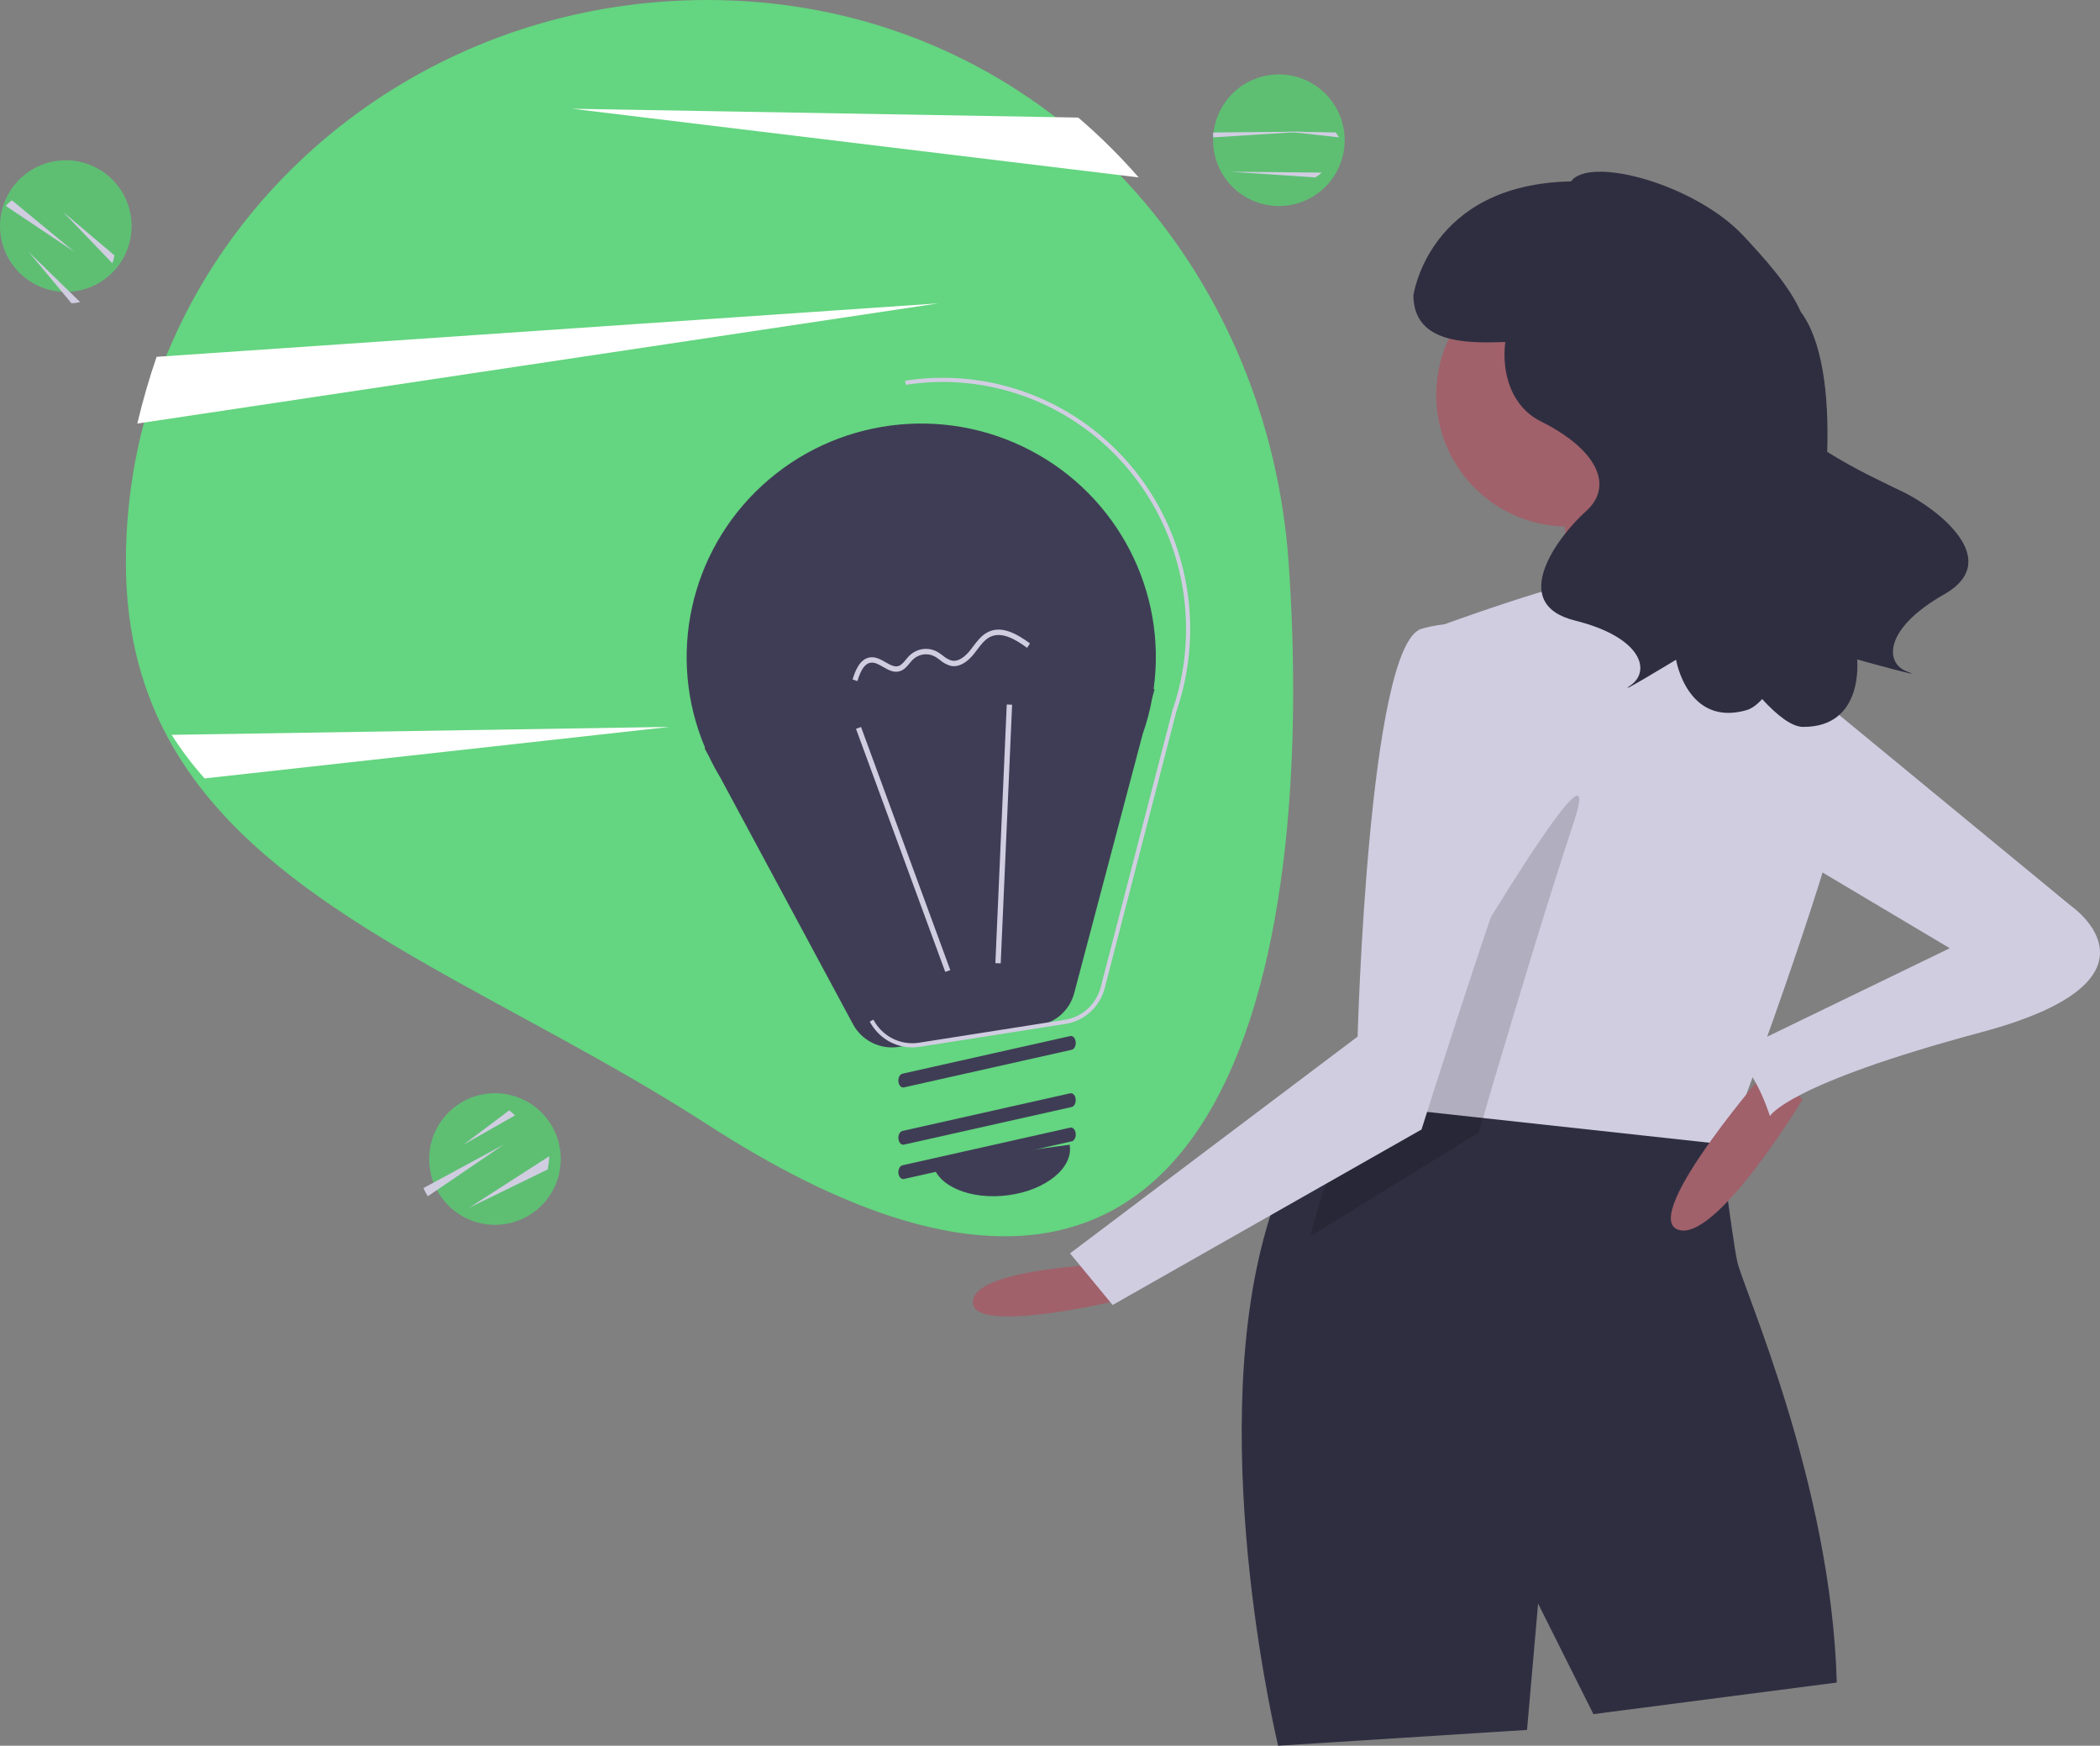 <?xml version="1.0" encoding="UTF-8"?>
<svg width="367px" height="305px" viewBox="0 0 367 305" version="1.1" xmlns="http://www.w3.org/2000/svg" xmlns:xlink="http://www.w3.org/1999/xlink">
    <rect x="0" y="0" width="367" height="305" fill="#808080" stroke="none"/>
    <!-- Generator: Sketch 54.1 (76490) - https://sketchapp.com -->
    <title>undraw_new_ideas_jdea</title>
    <desc>Created with Sketch.</desc>
    <g id="Page-1" stroke="none" stroke-width="1" fill="none" fill-rule="evenodd">
        <g id="Landing-Page" transform="translate(-849, -1165)" fill-rule="nonzero">
            <g id="undraw_new_ideas_jdea" transform="translate(1032.5, 1317.5) scale(-1, 1) translate(-1032.5, -1317.5) translate(849, 1165)">
                <path d="M345,98.227 C345,111.007 341.979,121.527 336.738,130.539 C335.008,133.507 333.044,136.332 330.865,138.988 C311.598,162.597 275.777,175.519 243.402,196.45 C147.835,258.233 137.484,159.232 141.8,98.227 C143.541,73.611 153.109,51.063 168.31,33.798 C171.503,30.167 174.951,26.771 178.629,23.635 C195.887,8.91 218.183,0 243.402,0 C286.669,0 323.618,26.146 338.268,62.989 C342.722,74.201 345.007,86.159 345,98.227 L345,98.227 Z" id="Path" fill="#64D580"></path>
                <path d="M267,19 L168,31 C171.267,27.263 174.796,23.768 178.56,20.541 L267,19 Z" id="Path" fill="#FFFFFF"></path>
                <path d="M337,128.385 C335.304,131.061 333.379,133.607 331.243,136 L250,127 L337,128.385 Z" id="Path" fill="#FFFFFF"></path>
                <path d="M343,74 L203,53 L339.63,62.342 C340.942,66.151 342.067,70.044 343,74 Z" id="Path" fill="#FFFFFF"></path>
                <path d="M155,24.5 C155,24.783 154.992,25.063 154.967,25.338 C154.627,30.004 151.492,33.999 147.041,35.44 C142.589,36.882 137.708,35.482 134.697,31.9 C131.686,28.319 131.146,23.27 133.331,19.132 C133.578,18.658 133.861,18.204 134.177,17.773 C136.994,13.866 141.947,12.13 146.587,13.423 C151.227,14.715 154.568,18.763 154.959,23.564 C154.988,23.872 155,24.184 155,24.5 Z" id="Path" fill="#5EBF73"></path>
                <path d="M155,23.595 C155,23.732 154.992,23.867 154.97,24 L139,23 L154.962,23.143 C154.989,23.292 155,23.442 155,23.595 Z" id="Path" fill="#D0CDE1"></path>
                <path d="M152,30 L137.135,31 C136.713,30.737 136.333,30.454 136,30.154 L152,30 Z" id="Path" fill="#D0CDE1"></path>
                <path d="M142,23 L133,24 C133.171,23.698 133.366,23.408 133.584,23.134 L142,23 Z" id="Path" fill="#D0CDE1"></path>
                <path d="M290.659,207.891 C290.526,208.141 290.388,208.384 290.237,208.615 C287.749,212.578 283.107,214.638 278.5,213.824 C273.892,213.011 270.236,209.486 269.256,204.91 C268.275,200.335 270.165,195.621 274.035,192.99 C274.475,192.688 274.938,192.419 275.419,192.186 C279.739,190.056 284.929,190.844 288.421,194.161 C291.913,197.478 292.967,202.621 291.062,207.044 C290.943,207.33 290.807,207.611 290.659,207.891 Z" id="Path" fill="#5EBF73"></path>
                <path d="M292.626,208.341 C292.502,208.569 292.374,208.79 292.234,209 L279,200 L293,207.572 C292.889,207.831 292.763,208.087 292.626,208.341 Z" id="Path" fill="#D0CDE1"></path>
                <path d="M285,211 L271.287,204.318 C271.138,203.558 271.042,202.782 271,202 L285,211 Z" id="Path" fill="#D0CDE1"></path>
                <path d="M286,200 L277,194.872 C277.323,194.544 277.663,194.252 278.017,194 L286,200 Z" id="Path" fill="#D0CDE1"></path>
                <path d="M363.733,31.47 C363.931,31.673 364.12,31.879 364.295,32.093 C367.31,35.672 367.856,40.72 365.675,44.86 C363.494,49 359.021,51.406 354.364,50.944 C349.707,50.482 345.795,47.244 344.47,42.756 C344.316,42.245 344.201,41.722 344.126,41.193 C343.415,36.429 345.749,31.727 349.974,29.414 C354.199,27.1 359.418,27.665 363.05,30.829 C363.286,31.029 363.513,31.244 363.733,31.47 Z" id="Path" fill="#5EBF73"></path>
                <path d="M365.511,35.489 C365.683,35.644 365.848,35.801 366,35.964 L354,44 L364.915,35 C365.121,35.153 365.318,35.317 365.511,35.489 Z" id="Path" fill="#D0CDE1"></path>
                <path d="M362,44 L354.494,53 C353.99,52.967 353.49,52.892 353,52.775 L362,44 Z" id="Path" fill="#D0CDE1"></path>
                <path d="M356,37 L347.36,46 C347.199,45.55 347.078,45.09 347,44.624 L356,37 Z" id="Path" fill="#D0CDE1"></path>
                <path d="M175.667,221 C175.667,221 197,221.931 197,227.517 C197,233.103 173,227.517 173,227.517 L175.667,221 Z" id="Path" fill="#A0616A"></path>
                <path d="M143.633,305 L100.133,302.241 L98.2,280.167 L88.533,299.481 L46,293.963 C46.967,259.012 62.433,224.982 63.4,220.383 C64.367,215.784 66.677,196.782 66.677,196.782 C70.901,188.256 93.038,187.456 110.389,188.228 C117.581,188.541 123.961,189.13 127.896,189.553 C130.496,189.829 132.033,190.031 132.033,190.031 C138.964,196.828 143.43,206.09 146.175,216.437 C156.074,253.715 143.633,305 143.633,305 Z" id="Path" fill="#2F2E41"></path>
                <circle id="Oval" fill="#A0616A" cx="93" cy="69" r="23"></circle>
                <path d="M77.079,75 C77.079,75 70.941,103.886 61.296,112.273 C51.651,120.659 99,112.273 99,112.273 C99,112.273 88.478,93.636 96.37,85.25 C104.261,76.864 77.079,75 77.079,75 Z" id="Path" fill="#A0616A"></path>
                <path d="M125,193.462 L109.216,195.181 L65.059,200 C65.059,200 64.85,199.449 64.479,198.45 C61.273,189.866 45.831,148.1 44.128,135.557 C42.225,121.547 62.205,104.736 62.205,104.736 C62.205,104.736 81.234,101 86.942,101 C92.651,101 115.486,109.406 115.486,109.406 L124.001,184.599 L124.734,191.109 L125,193.462 Z" id="Path" fill="#D0CDE1"></path>
                <path d="M138,216 L108.572,197.867 C108.572,197.867 108.056,196.101 107.181,193.12 C106.743,191.63 106.21,189.827 105.606,187.784 C102.211,176.322 96.514,157.407 91.947,143.589 C84.946,122.43 119.073,181.308 119.073,181.308 L120.779,182.697 L121.453,189.109 C123.807,189.385 125.198,189.588 125.198,189.588 C131.472,196.386 135.515,205.65 138,216 Z" id="Path" fill="#000000" opacity="0.15"></path>
                <path d="M102.749,111.668 C102.749,111.668 93.441,123.391 100.887,144.133 C108.333,164.874 118.571,197.339 118.571,197.339 L172.554,228 L180,218.982 L129.74,181.106 C129.74,181.106 127.879,112.57 118.571,109.864 C109.264,107.159 102.749,111.668 102.749,111.668 Z" id="Path" fill="#D0CDE1"></path>
                <path d="M52,192.111 C52,192.111 67.277,217.429 73.824,214.81 C80.371,212.191 57.456,186 57.456,186 L52,192.111 Z" id="Path" fill="#A0616A"></path>
                <path d="M53.983,118 L4.989,158.333 C4.989,158.333 -13.499,171.167 20.704,180.333 C54.907,189.5 57.68,195 57.68,195 C57.68,195 61.378,183.083 66,184.917 L26.251,165.667 L58.605,146.417 L53.983,118 Z" id="Path" fill="#D0CDE1"></path>
                <path d="M34.321,85.992 C36.945,84.698 42.741,82.084 47.678,78.936 C47.332,68.693 48.598,59.395 52.305,54.467 C54.385,49.761 58.754,45.05 62.175,41.34 C70.577,32.229 89.157,27.143 92.452,31.695 C117.376,32.186 120,51.647 120,51.647 C119.87,59.788 111.377,60.045 103.938,59.749 C104.604,65.306 102.828,71.08 97.687,73.641 C87.855,78.538 84.906,84.904 89.822,89.312 C94.738,93.719 103.586,105.472 91.788,108.41 C79.99,111.348 78.515,117.225 81.956,119.674 C85.398,122.122 74.091,115.266 74.091,115.266 C74.091,115.266 72.125,127.019 61.802,124.081 C60.876,123.818 59.952,123.143 59.043,122.134 C56.255,125.185 53.767,126.99 51.893,127 C41.157,127.057 42.444,115.211 42.444,115.211 C42.444,115.211 29.701,118.776 33.677,117.342 C37.654,115.909 37.824,109.854 27.258,103.856 C16.692,97.857 28.394,88.916 34.321,85.992 Z" id="Path" fill="#2F2E41"></path>
                <path d="M165.391,120.406 L165.224,120.384 L165.632,121.927 C166.017,124.08 166.577,126.198 167.306,128.262 L179.272,173.523 C180.052,176.476 182.517,178.686 185.549,179.153 L209.95,182.909 C213.184,183.407 216.381,181.82 217.925,178.949 L241.115,135.849 C241.839,134.654 242.501,133.424 243.098,132.162 L243.886,130.698 L243.763,130.682 C250.502,114.82 246.504,96.454 233.773,84.788 C221.042,73.121 202.32,70.666 186.987,78.653 C171.653,86.64 163.012,103.347 165.391,120.406 L165.391,120.406 Z" id="Path" fill="#3F3D56"></path>
                <path d="M207.575,183 C207.145,183 206.716,182.966 206.291,182.9 L180.785,178.893 C177.474,178.374 174.782,175.911 173.93,172.621 L161.424,124.352 C160.659,122.143 160.072,119.874 159.667,117.568 L159.351,115.457 C157.625,101.779 162.332,88.074 172.06,78.452 C181.788,68.83 195.405,64.409 208.828,66.516 L208.717,67.238 C195.439,65.161 181.975,69.577 172.404,79.149 C162.833,88.72 158.281,102.321 160.127,115.832 L160.37,117.411 C160.771,119.697 161.354,121.947 162.112,124.138 L174.627,172.435 C175.406,175.443 177.868,177.696 180.895,178.171 L206.401,182.177 C209.63,182.681 212.82,181.064 214.365,178.142 L215,178.487 C213.532,181.264 210.679,182.998 207.575,183 L207.575,183 Z" id="Path" fill="#D0CDE1"></path>
                <polygon id="Rectangle" fill="#D0CDE1" transform="translate(209.165, 148.411) rotate(-69.885) translate(-209.165, -148.411) " points="186.541 147.923 231.788 147.963 231.788 148.899 186.542 148.859"></polygon>
                <polygon id="Rectangle" fill="#D0CDE1" transform="translate(191.584, 145.698) rotate(-2.516) translate(-191.584, -145.698) " points="191.113 123.082 192.05 123.082 192.055 168.314 191.119 168.314"></polygon>
                <path d="M209.031,205.985 L179.703,199.408 C179.25,199.303 178.94,198.685 179.01,198.027 C179.08,197.368 179.504,196.915 179.959,197.013 L209.287,203.59 C209.584,203.654 209.834,203.943 209.943,204.348 C210.052,204.753 210.003,205.211 209.815,205.549 C209.626,205.887 209.327,206.054 209.031,205.985 L209.031,205.985 Z" id="Path" fill="#3F3D56"></path>
                <path d="M209.032,199.985 L179.713,193.41 C179.416,193.346 179.166,193.057 179.057,192.652 C178.948,192.247 178.997,191.789 179.185,191.451 C179.374,191.113 179.672,190.946 179.968,191.015 L209.287,197.59 C209.584,197.654 209.834,197.943 209.943,198.348 C210.052,198.753 210.003,199.211 209.815,199.549 C209.626,199.887 209.328,200.054 209.032,199.985 L209.032,199.985 Z" id="Path" fill="#3F3D56"></path>
                <path d="M209.041,189.987 L179.704,183.409 C179.25,183.303 178.94,182.686 179.01,182.027 C179.08,181.368 179.504,180.915 179.959,181.013 L209.296,187.591 C209.75,187.697 210.06,188.314 209.99,188.973 C209.92,189.632 209.496,190.085 209.041,189.987 L209.041,189.987 Z" id="Path" fill="#3F3D56"></path>
                <path d="M190.762,208.818 C197.37,209.713 203.297,207.215 204,203.24 L180.068,200 C179.366,203.976 184.153,207.924 190.762,208.818 Z" id="Path" fill="#3F3D56"></path>
                <path d="M199.837,116.353 C198.517,116.136 197.425,115.026 196.826,114.282 C196.629,114.038 196.438,113.785 196.247,113.532 C195.549,112.608 194.891,111.736 193.974,111.282 C191.949,110.277 189.564,111.68 187.499,113.186 L187,112.412 C189.27,110.756 191.918,109.227 194.346,110.431 C195.45,110.979 196.204,111.978 196.934,112.944 C197.12,113.19 197.305,113.436 197.496,113.672 C198.118,114.446 199.36,115.699 200.691,115.41 C201.252,115.236 201.774,114.942 202.224,114.547 C202.567,114.274 202.93,114.031 203.309,113.819 C204.88,113.018 206.75,113.299 208.051,114.532 C208.277,114.76 208.492,115.002 208.694,115.255 C209.091,115.736 209.465,116.19 209.953,116.356 C210.674,116.601 211.436,116.162 212.243,115.699 C213.076,115.222 213.937,114.727 214.913,114.849 C214.945,114.853 214.977,114.858 215.008,114.863 C216.746,115.149 217.547,117.192 218,118.718 L217.159,119 C216.543,116.927 215.793,115.896 214.81,115.781 C214.11,115.693 213.407,116.097 212.662,116.525 C211.729,117.061 210.763,117.615 209.685,117.249 C208.964,117.005 208.49,116.43 208.031,115.874 C207.85,115.647 207.658,115.43 207.455,115.224 C206.42,114.26 204.946,114.038 203.7,114.659 C203.363,114.85 203.039,115.069 202.733,115.313 C202.186,115.787 201.55,116.134 200.868,116.329 C200.529,116.403 200.18,116.411 199.837,116.353 L199.837,116.353 Z" id="Path" fill="#D0CDE1"></path>
            </g>
        </g>
    </g>
</svg>